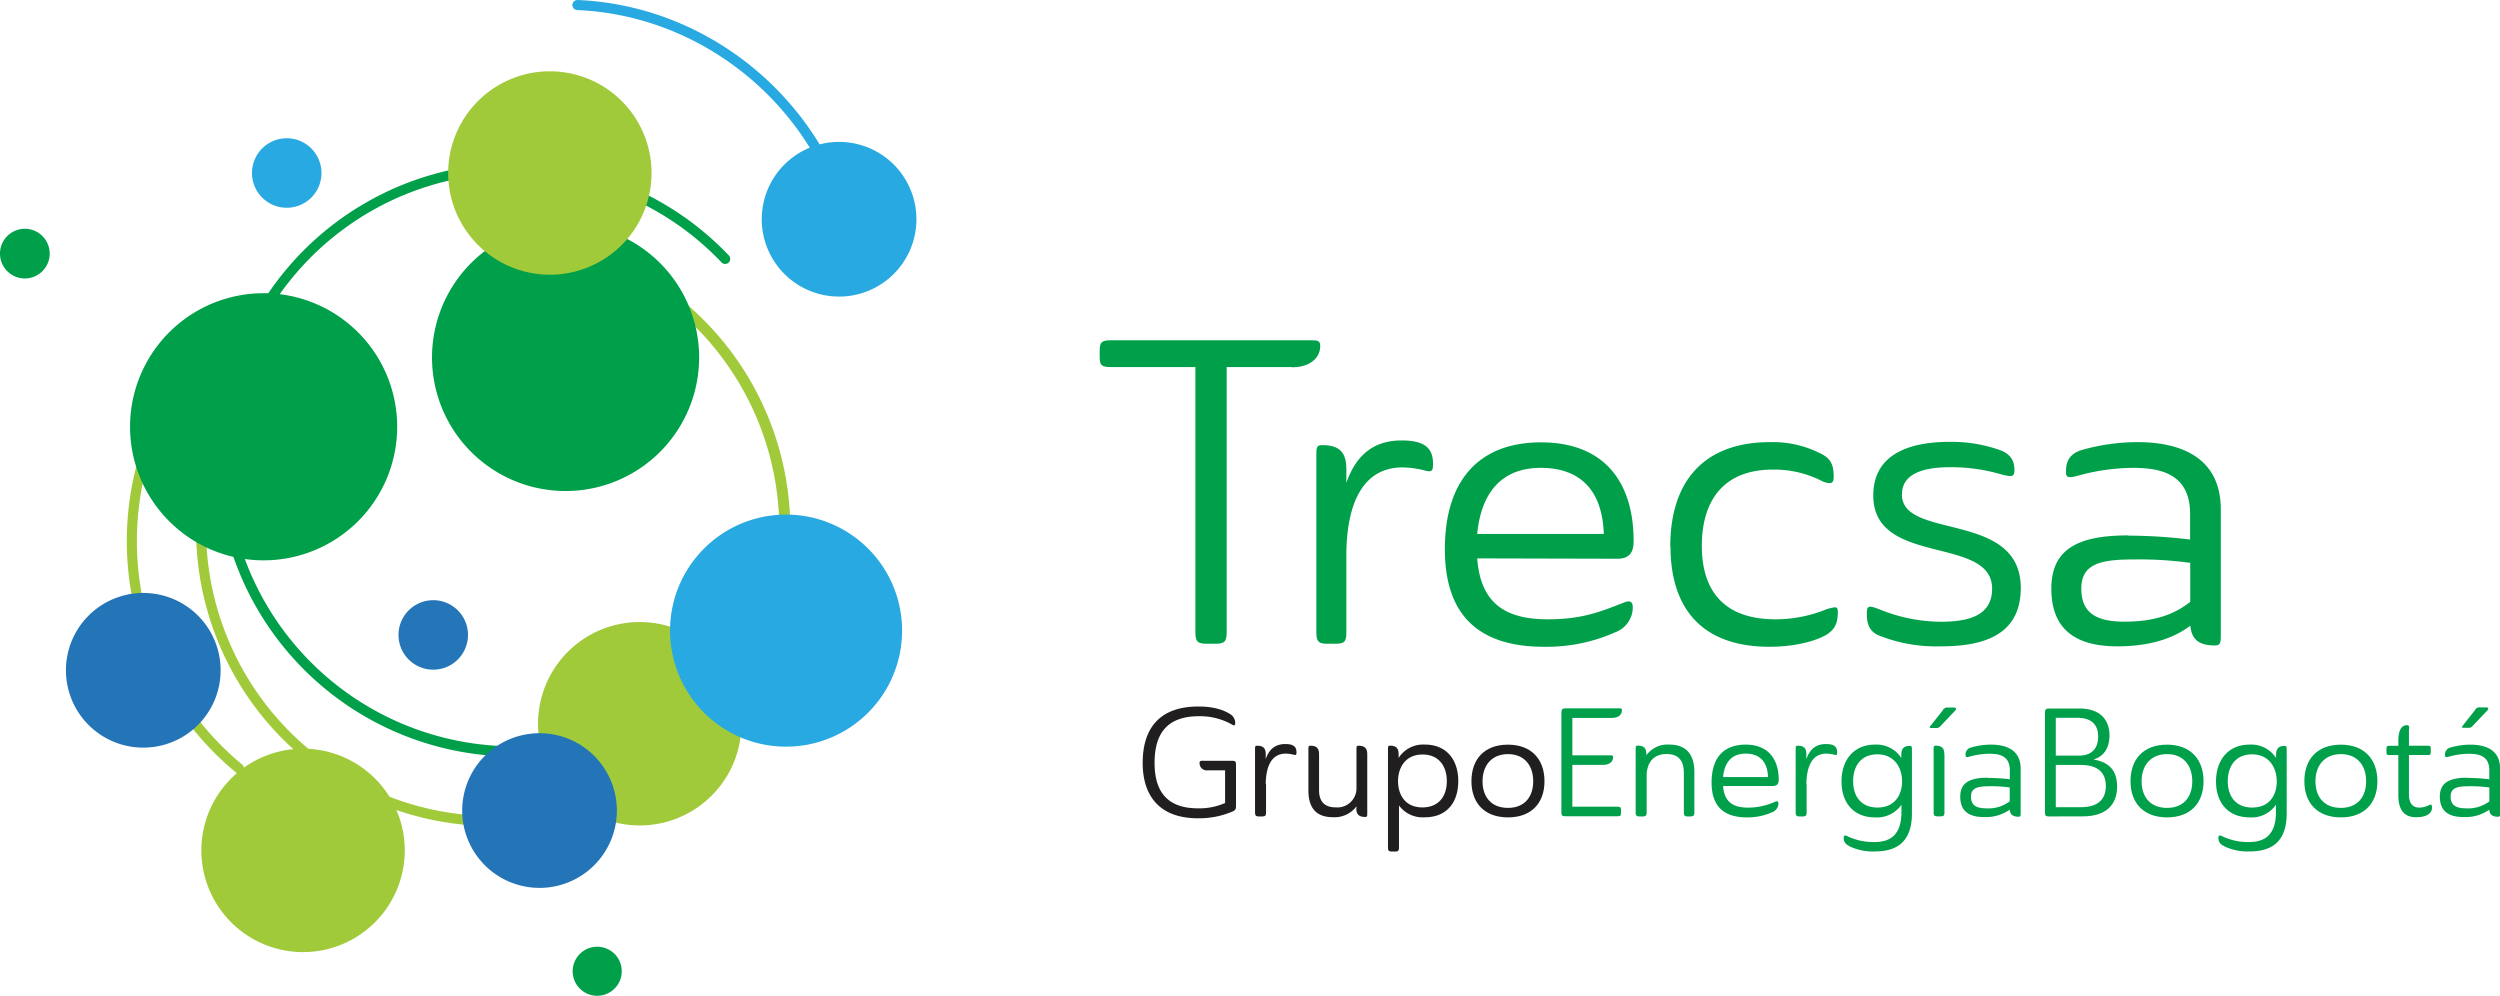 <svg xmlns="http://www.w3.org/2000/svg" viewBox="0 0 563.41 224.43"><defs><style>.cls-1{fill:#211e1f;}.cls-2{fill:#00a04a;}.cls-3{fill:#a1ca3a;}.cls-4{fill:#2576b8;}.cls-5{fill:#29a9e1;}.cls-6{fill:#2375b7;}</style></defs><g id="Layer_2" data-name="Layer 2"><g id="Layer_1-2" data-name="Layer 1"><path class="cls-1" d="M271.22,171.45h6.33c.92,0,1,.14,1,1.14v9c0,.79-.14,1-.76,1.28a18.91,18.91,0,0,1-7.83,1.54c-8.73,0-12.44-5.15-12.44-12.47,0-7.6,3.61-12.72,12.57-12.72,3.72,0,5.95.9,7.36,1.86a2.32,2.32,0,0,1,.92,1.79c0,.48-.1.71-.51.54a14.6,14.6,0,0,0-7.66-2c-7.43,0-10,4.19-10,10.52,0,5.95,2.41,10.24,9.77,10.24a14.41,14.41,0,0,0,6.12-1.2v-7.36h-4a1.6,1.6,0,0,1-1.75-1.64c0-.49.2-.53.89-.53"></path><path class="cls-1" d="M285.32,176.65V183c0,.83-.14,1-1,1h-.48c-.79,0-1-.13-1-1V168.91c0-.65,0-.85.48-.85,1.38,0,1.93.58,1.93,1.92v1.1c.85-2.51,2.43-3.4,4.43-3.4s2.5.75,2.5,1.85c0,.55-.07.69-.55.58a7.83,7.83,0,0,0-1.88-.27c-3,0-4.44,2.54-4.5,6.81"></path><path class="cls-1" d="M305.7,182.18v-.45a6.18,6.18,0,0,1-5.3,2.44c-3.95,0-5.53-2.3-5.53-6v-9.25c0-.65,0-.86.48-.86,1.37,0,1.92.59,1.92,1.93v8.14c0,2.2,1,3.82,3.71,3.82a4.31,4.31,0,0,0,4.72-4.12v-8.91c0-.65,0-.86.48-.86,1.37,0,1.95.59,1.95,1.93v13.27c0,.65,0,.85-.47.85-1.38,0-2-.58-2-1.92"></path><path class="cls-1" d="M315.28,181.46v9.45c0,.83-.13,1-1,1h-.48c-.79,0-1-.13-1-1v-22c0-.65,0-.86.48-.86,1.37,0,1.92.59,1.92,1.93v.82a6.56,6.56,0,0,1,5.91-3c4.85,0,7.53,3.37,7.53,8.24s-2.65,8.15-7.56,8.15a6.61,6.61,0,0,1-5.88-2.78m5.36.55c3.71,0,5.5-2.55,5.5-5.92s-1.79-6-5.46-6c-3.92,0-5.53,3-5.53,6s1.55,5.92,5.49,5.92"></path><path class="cls-1" d="M339.85,167.82c5.23,0,8.22,3.26,8.22,8.24s-3,8.15-8.22,8.15-8.24-3.16-8.24-8.15,2.92-8.24,8.24-8.24m0,14.25c3.68,0,5.68-2.43,5.68-6s-2-6.12-5.68-6.12-5.74,2.55-5.74,6.12,2,6,5.74,6"></path><path class="cls-2" d="M351.88,183V160.8c0-1,.18-1.17,1.14-1.17h11.76c.58,0,.74,0,.74.45,0,.9-.68,1.72-2.33,1.72h-8.84v8.42h8.42c.6,0,.76,0,.76.45,0,.89-.68,1.71-2.33,1.71h-6.85v9.42h10.08c.75,0,.89.14.89.82v.52c0,.69-.14.82-.89.82H352.88c-.82,0-1-.13-1-.92"></path><path class="cls-2" d="M381,184h-.52c-.79,0-1-.13-1-1v-8.84c0-2.47-1-4.23-3.89-4.23s-4.26,1.82-4.49,4.37V183c0,.82-.14,1-1,1h-.48c-.79,0-1-.13-1-1v-14.1c0-.65,0-.86.48-.86,1.38,0,1.93.59,1.93,1.93v.24a5.89,5.89,0,0,1,5.15-2.41c4,0,5.67,2.41,5.67,6.19v9c0,.82-.17,1-1,1"></path><path class="cls-2" d="M388.32,177.13c.27,3.71,2.37,4.88,5.66,4.88a14.6,14.6,0,0,0,6.08-1.34c.49-.21.73-.07.73.37a2.14,2.14,0,0,1-1.38,2,13.49,13.49,0,0,1-5.74,1.17c-4.84,0-7.94-2.17-7.94-7.84s2.75-8.56,7.71-8.56,7.42,3.2,7.42,7.91c0,.75-.21,1.41-1.31,1.41Zm0-2h10.13c-.11-3.23-1.65-5.29-5.05-5.29-3.16,0-4.78,2-5.08,5.29"></path><path class="cls-2" d="M407.15,176.65V183c0,.83-.14,1-1,1h-.47c-.8,0-1-.13-1-1V168.91c0-.65,0-.85.48-.85,1.38,0,1.93.58,1.93,1.92v1.1c.86-2.51,2.43-3.4,4.43-3.4s2.51.75,2.51,1.85c0,.55-.07.69-.55.58a8.05,8.05,0,0,0-1.89-.27c-3,0-4.43,2.54-4.5,6.81"></path><path class="cls-2" d="M416.8,190.66a1.86,1.86,0,0,1-1.3-1.77c0-.63.27-.73.82-.45a13.48,13.48,0,0,0,6.05,1.33c2.89,0,6.15-.92,6.15-6.8l0-1.62a6.66,6.66,0,0,1-5.95,2.86c-4.81,0-7.56-3.27-7.56-8.11s2.78-8.29,7.52-8.29a6.64,6.64,0,0,1,5.95,3v-.62c0-1.44.55-2.09,1.92-2.09.46,0,.48.19.48.95v14.27c0,7-4.08,8.56-8.35,8.56a12,12,0,0,1-5.77-1.18M423.09,170c-3.68,0-5.46,2.65-5.46,6.05s1.78,5.94,5.49,5.94c3.95,0,5.54-2.91,5.54-5.9S427,170,423.09,170"></path><path class="cls-2" d="M437.8,160.12a1.18,1.18,0,0,1,1.28-.66h1.26c.51,0,.65.31.21.76l-3.33,3.51a1.12,1.12,0,0,1-.93.34h-1.1c-.27,0-.38-.14-.18-.42Zm.41,9.86v13c0,.83-.14,1-.92,1h-.52c-.79,0-1-.13-1-1V168.91c0-.65,0-.86.49-.86,1.37,0,1.92.59,1.92,1.93"></path><path class="cls-2" d="M447.94,175.31a44.35,44.35,0,0,1,5,.3v-2.06c0-3.37-2.64-3.68-4.64-3.68a16.52,16.52,0,0,0-4.33.62c-.85.25-1,.14-1-.31a1.59,1.59,0,0,1,1.21-1.71,15.66,15.66,0,0,1,4.53-.66c2.34,0,6.67.55,6.67,5.4v10c0,.65,0,.85-.48.85-1.27,0-1.86-.48-2-1.58a9.27,9.27,0,0,1-5.84,1.65c-3.58,0-5.29-1.54-5.29-4.6s2.06-4.26,6.15-4.26m5,2.2a29.92,29.92,0,0,0-4.5-.28c-2.62,0-4.23.31-4.23,2.34s1.31,2.64,3.47,2.64a7.88,7.88,0,0,0,5.26-1.58Z"></path><path class="cls-2" d="M461.86,184c-.79,0-1-.13-1-.89v-22.3c0-1,.18-1.14,1.1-1.14h6.71c4.77,0,6.73,2.72,6.73,6,0,3.12-1.41,4.81-3.58,5.5,3.54.58,5.3,2.51,5.3,6.12,0,4-2.41,6.69-7.77,6.69Zm1.44-22.24v8.53h5.22c2.86,0,4.33-1.58,4.33-4.29,0-2.37-1.17-4.24-4.74-4.24Zm0,10.63v9.52h5.63c4.06,0,5.65-1.92,5.65-4.78,0-3.19-2-4.74-5.65-4.74Z"></path><path class="cls-2" d="M488.38,167.82c5.23,0,8.22,3.26,8.22,8.24s-3,8.15-8.22,8.15-8.24-3.16-8.24-8.15,2.92-8.24,8.24-8.24m0,14.25c3.69,0,5.68-2.43,5.68-6s-2-6.12-5.68-6.12-5.74,2.55-5.74,6.12,2,6,5.74,6"></path><path class="cls-2" d="M501.24,190.66a1.87,1.87,0,0,1-1.3-1.77c0-.63.27-.73.82-.45a13.47,13.47,0,0,0,6,1.33c2.9,0,6.16-.92,6.16-6.8l0-1.62a6.64,6.64,0,0,1-5.94,2.86c-4.81,0-7.57-3.27-7.57-8.11s2.79-8.29,7.53-8.29a6.64,6.64,0,0,1,6,3v-.62c0-1.44.55-2.09,1.92-2.09.45,0,.48.19.48.95v14.27c0,7-4.09,8.56-8.35,8.56a12,12,0,0,1-5.77-1.18M507.53,170c-3.68,0-5.47,2.65-5.47,6.05s1.79,5.94,5.5,5.94c4,0,5.54-2.91,5.54-5.9s-1.66-6.09-5.57-6.09"></path><path class="cls-2" d="M527.56,167.82c5.23,0,8.22,3.26,8.22,8.24s-3,8.15-8.22,8.15-8.24-3.16-8.24-8.15,2.92-8.24,8.24-8.24m0,14.25c3.68,0,5.68-2.43,5.68-6s-2-6.12-5.68-6.12-5.74,2.55-5.74,6.12,2,6,5.74,6"></path><path class="cls-2" d="M542.89,164.27v3.79h4.16c.65,0,.76.1.76.78v.52c0,.72-.11.79-.76.79h-4.16v8.94c0,2.33,1.24,2.91,2.27,2.91a4.82,4.82,0,0,0,2.37-.61c.37-.13.55-.08.55.55a1.83,1.83,0,0,1-.24,1c-.52.79-1.58,1.23-3.34,1.23-2.71,0-4-1.64-4-5v-9h-1.92c-.65,0-.76-.07-.76-.79v-.52c0-.68.11-.78.76-.78h1.92v-1.14c0-2.47.79-3.51,1.92-3.51.49,0,.52.17.52.86"></path><path class="cls-2" d="M556,175.31a42.21,42.21,0,0,1,5,.31v-2.07c0-3.37-2.65-3.67-4.64-3.67a16.56,16.56,0,0,0-4.33.61c-.86.25-1,.14-1-.31a1.58,1.58,0,0,1,1.19-1.71,16.21,16.21,0,0,1,4.54-.65c2.34,0,6.67.54,6.67,5.39v10c0,.65,0,.85-.49.85-1.27,0-1.85-.48-1.95-1.58a9.3,9.3,0,0,1-5.85,1.65c-3.57,0-5.29-1.55-5.29-4.61s2.06-4.25,6.16-4.25m5,2.2a29.92,29.92,0,0,0-4.5-.28c-2.62,0-4.23.31-4.23,2.33s1.31,2.65,3.47,2.65a7.94,7.94,0,0,0,5.26-1.57Zm-3.27-17.39a1.17,1.17,0,0,1,1.27-.66h1.28c.51,0,.65.31.2.76l-3.33,3.5a1.06,1.06,0,0,1-.93.34h-1.1c-.27,0-.38-.13-.17-.41Z"></path><path class="cls-2" d="M291.15,82.72h-14.7v59.75c0,2.13-.48,2.61-2.6,2.61H272c-2.12,0-2.6-.48-2.6-2.61V82.72H250.45c-2.13,0-2.62-.29-2.62-2.32V79c0-1.93.49-2.32,2.62-2.32h44.86c1.73,0,2.22.09,2.22,1.35,0,2.32-1.93,4.74-6.38,4.74"></path><path class="cls-2" d="M303.42,124.49v17.88c0,2.32-.38,2.71-2.7,2.71h-1.36c-2.22,0-2.7-.39-2.7-2.71V102.73c0-1.83,0-2.41,1.35-2.41,3.87,0,5.41,1.64,5.41,5.41v3.09c2.43-7,6.87-9.56,12.48-9.56s7.05,2.12,7.05,5.21c0,1.55-.19,1.94-1.54,1.65a20.57,20.57,0,0,0-5.32-.78c-8.41,0-12.47,7.16-12.67,19.15"></path><path class="cls-2" d="M332.91,125.84c.78,10.44,6.67,13.73,15.95,13.73,7.94,0,12.09-1.84,17.11-3.77,1.36-.59,2-.19,2,1.06a6,6,0,0,1-3.87,5.6,38,38,0,0,1-16.14,3.3c-13.64,0-22.34-6.1-22.34-22,0-15.56,7.74-24.07,21.66-24.07,14.31,0,20.88,9,20.88,22.23,0,2.13-.58,4-3.68,4Zm0-5.51h28.53c-.3-9.09-4.64-14.89-14.22-14.89-8.9,0-13.44,5.71-14.31,14.89"></path><path class="cls-2" d="M376.42,123.13c0-14.21,7.15-23.49,22.52-23.49a23.61,23.61,0,0,1,11.8,2.8c1.54.87,2.51,1.94,2.51,4.94,0,1.54-.48,1.83-2.42,1.15a23.48,23.48,0,0,0-11.3-2.7c-11.41,0-16,7.34-16,17.2,0,9.09,4.06,16.54,16.63,16.54a30.47,30.47,0,0,0,11.6-2.32c2.13-.58,2.41-.58,2.41.67,0,1.94-.28,4-3.09,5.42-2.61,1.35-7.15,2.42-12.28,2.42-15.85,0-22.33-9.28-22.33-22.63"></path><path class="cls-2" d="M428.62,111.44c0,10.34,26.79,3.57,26.79,21.07,0,10.92-8.9,13.15-18,13.15A34.89,34.89,0,0,1,424,143.43c-2.61-.86-3.28-2.6-3.28-5.12,0-1.84.39-1.93,2.8-1a37.32,37.32,0,0,0,13.83,2.81c6.47,0,11.6-1.45,11.6-7.45,0-12.08-26.78-4.92-26.78-21,0-9.77,8.9-12.09,17.21-12.09a32.68,32.68,0,0,1,10.72,1.64c2.52.77,3.88,2.13,3.88,4.64,0,1.65-.49,1.65-2.9,1.07a40.07,40.07,0,0,0-11.61-1.64c-6.57,0-10.83,1.74-10.83,6.09"></path><path class="cls-2" d="M479.57,120.71a118.9,118.9,0,0,1,14,.88v-5.81c0-9.46-7.44-10.34-13-10.34a47.12,47.12,0,0,0-12.18,1.74c-2.41.67-2.8.39-2.8-.86,0-2.62,1.06-4.07,3.38-4.85a45.9,45.9,0,0,1,12.76-1.83c6.57,0,18.76,1.55,18.76,15.18v28.23c0,1.84-.1,2.41-1.36,2.41-3.57,0-5.21-1.35-5.51-4.44-2.61,1.93-7.44,4.64-16.43,4.64-10.05,0-14.89-4.35-14.89-13,0-8.79,5.8-12,17.3-12m14,6.19a83.26,83.26,0,0,0-12.66-.77c-7.34,0-11.89.87-11.89,6.57s3.67,7.45,9.76,7.45c8,0,12-2.32,14.79-4.45Z"></path><path class="cls-3" d="M53.87,174.33a1.13,1.13,0,0,1-.71-.26A67.53,67.53,0,0,1,53.8,69.32a1.14,1.14,0,0,1,1.41,1.79,65.26,65.26,0,0,0-.62,101.2,1.14,1.14,0,0,1-.72,2"></path><path class="cls-3" d="M111.16,186.17a66.82,66.82,0,0,1-66.91-63.9,1.13,1.13,0,1,1,2.26-.09,64.28,64.28,0,0,0,1.72,12.19,65.78,65.78,0,0,0,4.68,13.07,64.58,64.58,0,1,0,60.83-92.65,1.15,1.15,0,0,1-1.09-1.18,1.14,1.14,0,0,1,1.19-1.09,66.85,66.85,0,0,1-2.68,133.65"></path><path class="cls-2" d="M115.77,170.49a66.86,66.86,0,1,1,48.41-113,1.14,1.14,0,1,1-1.65,1.56,64.88,64.88,0,0,0-9.3-8.06,65.64,65.64,0,0,0-12.12-6.78,64.58,64.58,0,1,0,15,109.82,1.14,1.14,0,1,1,1.42,1.78,67,67,0,0,1-41.78,14.67"></path><path class="cls-2" d="M29.31,96.19A30.1,30.1,0,1,1,59.4,126.28,30.1,30.1,0,0,1,29.31,96.19"></path><path class="cls-2" d="M97.36,80.56a30.1,30.1,0,1,1,30.09,30.1,30.1,30.1,0,0,1-30.09-30.1"></path><path class="cls-3" d="M121.38,165.51a22.92,22.92,0,1,1,25.2,20.39,22.92,22.92,0,0,1-25.2-20.39"></path><path class="cls-3" d="M101,39a22.92,22.92,0,1,1,22.91,22.91A22.92,22.92,0,0,1,101,39"></path><path class="cls-3" d="M45.38,191.66a22.92,22.92,0,1,1,22.91,22.91,22.92,22.92,0,0,1-22.91-22.91"></path><path class="cls-4" d="M89.81,143.11a7.83,7.83,0,1,1,7.83,7.81,7.82,7.82,0,0,1-7.83-7.81"></path><path class="cls-5" d="M192.7,60.13a1.13,1.13,0,0,1-1.13-1c-3.73-31.06-30.15-55.5-61.45-56.86A1.13,1.13,0,0,1,129,1.09,1.15,1.15,0,0,1,130.21,0C162.62,1.4,190,26.7,193.83,58.86a1.16,1.16,0,0,1-1,1.27h-.13"></path><path class="cls-5" d="M151,142.12a26.15,26.15,0,1,1,26.14,26.15A26.14,26.14,0,0,1,151,142.12"></path><path class="cls-5" d="M171.67,49.41A17.43,17.43,0,1,1,189.1,66.84a17.43,17.43,0,0,1-17.43-17.43"></path><path class="cls-5" d="M56.79,39a7.83,7.83,0,1,1,7.82,7.82A7.83,7.83,0,0,1,56.79,39"></path><path class="cls-2" d="M132.48,224a5.53,5.53,0,1,1,7.22-3,5.54,5.54,0,0,1-7.22,3"></path><path class="cls-6" d="M104.16,182.67a17.43,17.43,0,1,1,17.43,17.43,17.43,17.43,0,0,1-17.43-17.43"></path><path class="cls-6" d="M14.86,151.07a17.43,17.43,0,1,1,17.43,17.42,17.43,17.43,0,0,1-17.43-17.42"></path><path class="cls-2" d="M3.48,62.34a5.6,5.6,0,1,1,7.3-3.06,5.6,5.6,0,0,1-7.3,3.06"></path></g></g></svg>